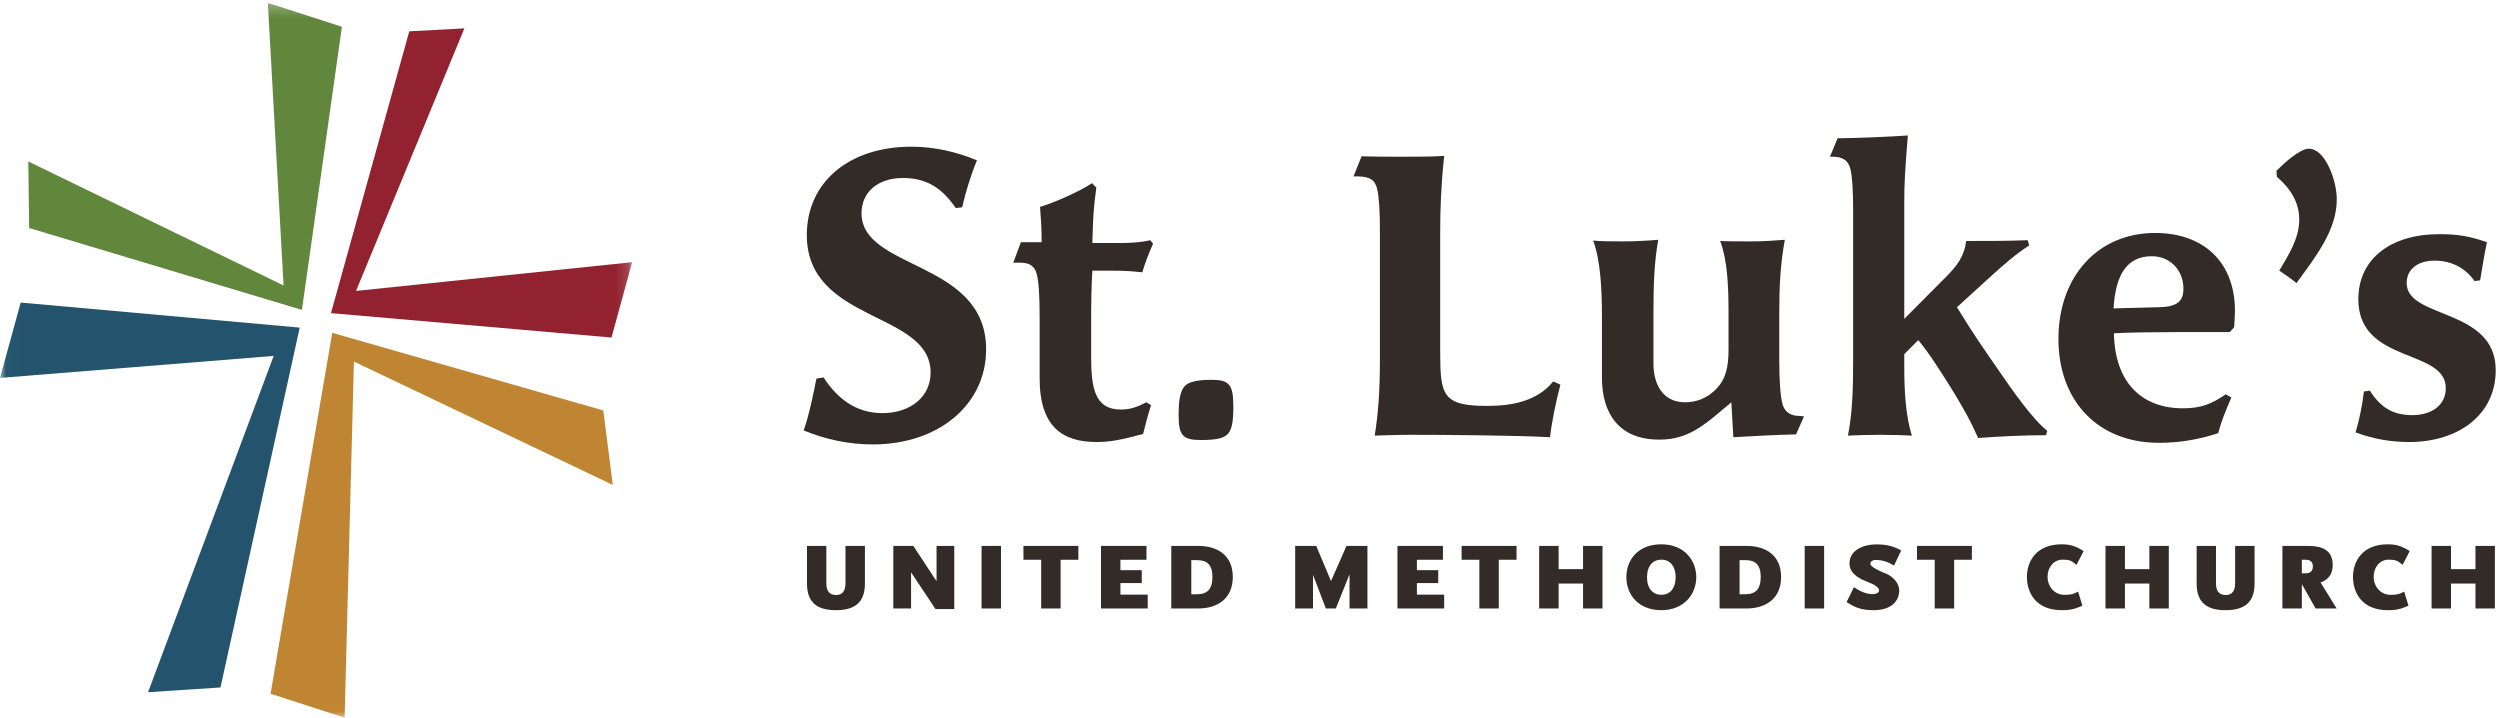 <?xml version="1.0" encoding="UTF-8"?>
<svg width="209px" height="60px" viewBox="0 0 209 60" version="1.1" xmlns="http://www.w3.org/2000/svg" xmlns:xlink="http://www.w3.org/1999/xlink">
    <!-- Generator: Sketch 53 (72520) - https://sketchapp.com -->
    <title>St.Luke'sLogo_Color</title>
    <desc>Created with Sketch.</desc>
    <defs>
        <polygon id="path-1" points="0.016 0.239 52.85 0.239 52.85 59.984 0.016 59.984"></polygon>
    </defs>
    <g id="Symbols" stroke="none" stroke-width="1" fill="none" fill-rule="evenodd">
        <g id="Desktop-Nav-Scroll-Bar" transform="translate(-58, -11)">
            <g id="St.Luke'sLogo_Color" transform="translate(58, 11)">
                <g id="StLukes-Mark+FullName-Horz-RGB">
                    <g id="Group-6">
                        <mask id="mask-2" fill="white">
                            <use xlink:href="#path-1"></use>
                        </mask>
                        <g id="Clip-2"></g>
                        <polyline id="Fill-1" fill="#24546D" mask="url(#mask-2)" points="18.432 57.471 25.057 27.388 1.73 25.295 0 31.594 22.88 29.754 12.378 57.869 18.432 57.471"></polyline>
                        <polyline id="Fill-3" fill="#C08532" mask="url(#mask-2)" points="50.435 34.316 27.775 27.824 22.618 57.997 28.81 60 29.588 30.227 51.228 40.537 50.435 34.316"></polyline>
                        <polyline id="Fill-4" fill="#932230" mask="url(#mask-2)" points="34.216 2.618 27.67 26.178 51.121 28.218 52.85 21.919 29.764 24.321 38.824 2.37 34.216 2.618"></polyline>
                        <polyline id="Fill-5" fill="#61873D" mask="url(#mask-2)" points="2.437 19.062 25.242 25.908 28.584 2.24 22.392 0.239 23.706 23.866 2.364 13.498 2.437 19.062"></polyline>
                    </g>
                    <path d="M72.959,37.154 C71.022,37.154 69.019,36.752 67.183,35.98 C67.583,34.94 68.051,32.726 68.251,31.653 L68.852,31.552 C69.954,33.263 71.523,34.538 73.76,34.538 C76.164,34.538 77.799,33.129 77.799,31.15 C77.799,25.984 67.45,27.024 67.45,19.644 C67.45,15.249 70.955,12.263 76.197,12.263 C78.033,12.263 79.903,12.666 81.672,13.404 C81.138,14.679 80.704,16.155 80.437,17.329 L79.903,17.396 C78.801,15.786 77.532,14.88 75.496,14.88 C73.393,14.88 72.024,16.054 72.024,17.832 C72.024,22.596 82.44,21.757 82.44,29.204 C82.44,33.8 78.501,37.154 72.959,37.154" id="Fill-7" fill="#322B28"></path>
                    <path d="M91.288,15.316 L91.655,15.685 C91.421,17.429 91.388,17.933 91.321,20.314 L93.625,20.314 C94.426,20.314 95.328,20.281 96.162,20.08 L96.396,20.381 C96.029,21.187 95.728,21.992 95.495,22.763 C94.226,22.629 93.658,22.629 92.79,22.629 L91.321,22.629 C91.255,23.736 91.221,25.078 91.221,26.017 L91.221,29.808 C91.221,32.358 91.488,34.236 93.692,34.236 C94.393,34.236 94.927,34.102 95.829,33.632 L96.229,33.867 C95.995,34.572 95.762,35.511 95.561,36.282 C93.692,36.786 92.757,36.953 91.689,36.953 C88.851,36.953 86.914,35.712 86.914,31.619 L86.914,26.621 C86.914,24.709 86.847,23.501 86.647,22.83 C86.447,22.193 86.013,21.958 85.245,21.958 L84.711,21.958 L85.345,20.247 L87.081,20.247 C87.081,18.939 87.014,18.302 86.948,17.295 C88.116,16.96 90.286,15.987 91.288,15.316" id="Fill-8" fill="#322B28"></path>
                    <path d="M100.369,36.786 C98.867,36.786 98.533,36.383 98.533,34.706 C98.533,33.431 98.667,32.693 99.034,32.29 C99.368,31.921 100.069,31.754 101.304,31.754 C102.773,31.754 103.107,32.156 103.107,34.001 C103.107,35.309 102.974,35.88 102.673,36.249 C102.339,36.651 101.638,36.786 100.369,36.786" id="Fill-9" fill="#322B28"></path>
                    <path d="M130.45,32.156 C130.083,33.531 129.716,35.343 129.582,36.551 C126.644,36.383 120,36.35 117.93,36.35 C116.562,36.35 115.293,36.417 114.925,36.417 C115.226,34.538 115.36,32.693 115.36,30.043 L115.36,19.274 C115.36,17.631 115.293,16.457 115.126,15.786 C114.959,15.048 114.492,14.746 113.457,14.746 L113.156,14.746 L113.824,13.068 C114.825,13.102 116.127,13.102 117.263,13.102 C118.565,13.102 119.667,13.102 120.735,13.035 C120.468,15.517 120.401,17.496 120.401,19.341 L120.401,29.439 C120.401,33.028 120.601,33.934 124.307,33.934 C126.444,33.934 128.514,33.531 129.849,31.888 L130.45,32.156" id="Fill-10" fill="#322B28"></path>
                    <path d="M150.148,36.316 C148.613,36.35 146.509,36.45 144.907,36.551 L144.74,33.632 L143.337,34.806 C141.635,36.215 140.4,36.752 138.697,36.752 C135.358,36.752 133.923,34.572 133.923,31.586 L133.923,26.453 C133.923,24.139 133.789,21.69 133.188,20.113 C133.889,20.18 134.791,20.18 135.759,20.18 C136.727,20.18 137.862,20.113 138.63,20.046 C138.296,21.891 138.229,23.837 138.229,25.984 L138.229,30.445 C138.229,31.787 138.797,33.632 140.867,33.632 C141.868,33.632 142.736,33.263 143.471,32.525 C144.272,31.687 144.506,30.747 144.506,29.17 L144.506,26.218 C144.506,23.837 144.406,21.723 143.805,20.147 C144.372,20.18 145.441,20.18 146.376,20.18 C147.411,20.18 148.412,20.113 149.213,20.046 C148.846,21.992 148.746,23.937 148.746,26.185 L148.746,30.076 C148.746,31.888 148.846,33.129 149.013,33.766 C149.18,34.404 149.647,34.773 150.449,34.773 L150.816,34.806 L150.148,36.316" id="Fill-11" fill="#322B28"></path>
                    <path d="M171.049,36.383 C169.146,36.383 167.142,36.483 165.373,36.618 C164.705,35.108 164.171,34.203 163.37,32.861 C162.335,31.183 161.266,29.506 160.365,28.432 L159.196,29.607 L159.196,30.546 C159.196,32.894 159.33,34.773 159.831,36.417 C159.163,36.383 158.228,36.35 157.193,36.35 C156.225,36.35 155.224,36.383 154.489,36.417 C154.856,34.572 154.923,32.592 154.923,30.043 L154.923,17.597 C154.923,15.987 154.856,14.779 154.689,14.108 C154.522,13.437 154.055,13.102 153.253,13.102 L152.986,13.102 L153.621,11.559 C154.99,11.559 158.161,11.425 159.497,11.324 C159.263,14.209 159.196,15.316 159.196,16.96 L159.196,26.655 L162.602,23.233 C163.637,22.226 164.238,21.354 164.371,20.147 C166.241,20.147 167.877,20.147 169.513,20.08 L169.646,20.516 C168.544,21.22 167.543,22.092 166.475,23.065 L163.603,25.682 C165.006,27.996 165.74,29.003 167.009,30.848 C168.177,32.559 169.913,35.041 171.148,36.014 L171.049,36.383" id="Fill-12" fill="#322B28"></path>
                    <path d="M180.531,25.682 C181.967,25.648 182.535,25.212 182.535,24.139 C182.535,22.562 181.399,21.421 179.897,21.421 C177.76,21.421 176.859,23.032 176.692,25.782 L180.531,25.682 Z M186.541,33.23 C186.073,34.303 185.706,35.209 185.439,36.215 C183.903,36.718 182.267,37.02 180.498,37.02 C175.356,37.02 172.085,33.498 172.085,28.332 C172.085,23.099 175.39,19.476 180.164,19.476 C184.271,19.476 186.841,21.958 186.841,25.984 C186.841,26.319 186.808,26.722 186.775,27.359 L186.407,27.762 L182,27.762 C180.264,27.762 177.827,27.795 176.725,27.862 C176.792,31.854 178.929,34.135 182.501,34.135 C183.936,34.135 184.871,33.8 186.073,32.961 L186.541,33.23 L186.541,33.23 Z" id="Fill-13" fill="#322B28"></path>
                    <path d="M190.314,14.276 C190.881,13.706 192.25,12.431 193.018,12.431 C194.387,12.431 195.355,15.081 195.355,16.658 C195.355,19.207 193.652,21.388 191.983,23.669 C191.649,23.367 190.948,22.897 190.547,22.629 C191.315,21.321 192.216,19.945 192.216,18.369 C192.216,16.96 191.549,15.819 190.347,14.779 L190.314,14.276" id="Fill-14" fill="#322B28"></path>
                    <path d="M206.873,23.501 C206.138,22.428 204.97,21.79 203.534,21.79 C202.098,21.79 201.197,22.528 201.197,23.669 C201.197,26.688 208.642,25.715 208.642,30.948 C208.642,34.639 205.57,36.953 201.397,36.953 C199.929,36.953 198.459,36.718 196.924,36.148 C197.224,35.175 197.491,33.867 197.625,32.726 L198.125,32.659 C199.027,34.102 200.095,34.706 201.665,34.706 C203.334,34.706 204.469,33.833 204.469,32.458 C204.469,29.103 197.157,30.445 197.157,25.011 C197.157,21.69 199.795,19.576 203.935,19.576 C205.471,19.576 206.439,19.744 207.908,20.247 C207.707,21.187 207.507,22.394 207.34,23.434 L206.873,23.501" id="Fill-15" fill="#322B28"></path>
                    <path d="M69.886,51.011 C68.38,51.011 67.465,50.433 67.465,48.784 L67.465,45.638 L69.082,45.638 L69.082,48.761 C69.082,49.458 69.373,49.743 69.918,49.743 C70.383,49.743 70.683,49.45 70.683,48.761 L70.683,45.638 L72.307,45.638 L72.307,48.784 C72.307,50.425 71.385,51.011 69.886,51.011" id="Fill-16" fill="#322B28"></path>
                    <polyline id="Fill-17" fill="#322B28" points="78.208 50.916 76.165 47.849 76.165 50.869 74.682 50.869 74.682 45.638 76.354 45.638 78.295 48.586 78.295 45.638 79.777 45.638 79.777 50.916 78.208 50.916"></polyline>
                    <polygon id="Fill-18" fill="#322B28" points="82.057 50.869 83.682 50.869 83.682 45.638 82.057 45.638"></polygon>
                    <polyline id="Fill-19" fill="#322B28" points="88.667 46.796 88.667 50.869 87.042 50.869 87.042 46.796 85.56 46.796 85.56 45.638 90.15 45.638 90.15 46.796 88.667 46.796"></polyline>
                    <polyline id="Fill-20" fill="#322B28" points="92.043 50.869 92.043 45.638 95.845 45.638 95.845 46.796 93.668 46.796 93.668 47.667 95.451 47.667 95.451 48.745 93.668 48.745 93.668 49.712 95.948 49.712 95.948 50.869 92.043 50.869"></polyline>
                    <path d="M100.065,46.827 L99.592,46.827 L99.592,49.68 L100.065,49.68 C100.925,49.68 101.359,49.268 101.359,48.222 C101.359,47.176 100.878,46.827 100.065,46.827 Z M100.16,50.869 L97.92,50.869 L97.92,45.638 L100.168,45.638 C101.785,45.638 103.062,46.423 103.062,48.238 C103.062,50.044 101.785,50.869 100.16,50.869 L100.16,50.869 Z" id="Fill-21" fill="#322B28"></path>
                    <polyline id="Fill-22" fill="#322B28" points="112.82 50.869 112.82 48.008 111.676 50.869 110.84 50.869 109.768 48.056 109.768 50.869 108.277 50.869 108.277 45.638 110.036 45.638 111.274 48.579 112.567 45.638 114.318 45.638 114.318 50.869 112.82 50.869"></polyline>
                    <polyline id="Fill-23" fill="#322B28" points="116.827 50.869 116.827 45.638 120.629 45.638 120.629 46.796 118.452 46.796 118.452 47.667 120.235 47.667 120.235 48.745 118.452 48.745 118.452 49.712 120.732 49.712 120.732 50.869 116.827 50.869"></polyline>
                    <polyline id="Fill-24" fill="#322B28" points="125.299 46.796 125.299 50.869 123.674 50.869 123.674 46.796 122.192 46.796 122.192 45.638 126.782 45.638 126.782 46.796 125.299 46.796"></polyline>
                    <polyline id="Fill-25" fill="#322B28" points="132.343 50.869 132.343 48.784 130.3 48.784 130.3 50.869 128.675 50.869 128.675 45.638 130.3 45.638 130.3 47.58 132.343 47.58 132.343 45.638 133.968 45.638 133.968 50.869 132.343 50.869"></polyline>
                    <path d="M138.89,46.787 C138.212,46.787 137.691,47.271 137.691,48.253 C137.691,49.244 138.212,49.727 138.89,49.727 C139.561,49.727 140.081,49.244 140.081,48.253 C140.081,47.271 139.561,46.787 138.89,46.787 Z M138.89,51.011 C136.974,51.011 135.964,49.712 135.964,48.253 C135.964,46.779 136.958,45.504 138.89,45.504 C140.814,45.504 141.808,46.859 141.808,48.253 C141.808,49.656 140.799,51.011 138.89,51.011 L138.89,51.011 Z" id="Fill-26" fill="#322B28"></path>
                    <path d="M145.903,46.827 L145.429,46.827 L145.429,49.68 L145.903,49.68 C146.762,49.68 147.196,49.268 147.196,48.222 C147.196,47.176 146.715,46.827 145.903,46.827 Z M145.997,50.869 L143.757,50.869 L143.757,45.638 L146.005,45.638 C147.622,45.638 148.9,46.423 148.9,48.238 C148.9,50.044 147.622,50.869 145.997,50.869 L145.997,50.869 Z" id="Fill-27" fill="#322B28"></path>
                    <polygon id="Fill-28" fill="#322B28" points="150.872 50.869 152.497 50.869 152.497 45.638 150.872 45.638"></polygon>
                    <path d="M158.342,47.279 C157.884,47.001 157.403,46.811 156.812,46.811 C156.52,46.811 156.362,46.962 156.362,47.136 C156.362,47.39 157.151,47.754 157.624,47.936 C158.247,48.174 158.775,48.753 158.775,49.363 L158.775,49.403 C158.744,50.33 158.026,51.011 156.63,51.011 C155.494,51.011 155.021,50.734 154.374,50.338 L154.99,49.086 C155.558,49.482 156.07,49.672 156.567,49.672 C156.819,49.672 157.088,49.569 157.088,49.355 C157.088,48.919 155.928,48.594 155.652,48.444 C154.99,48.087 154.619,47.707 154.619,47.104 C154.619,45.932 155.881,45.511 156.835,45.511 C157.868,45.511 158.349,45.71 158.941,46.011 L158.342,47.279" id="Fill-29" fill="#322B28"></path>
                    <polyline id="Fill-30" fill="#322B28" points="163.367 46.796 163.367 50.869 161.742 50.869 161.742 46.796 160.259 46.796 160.259 45.638 164.849 45.638 164.849 46.796 163.367 46.796"></polyline>
                    <path d="M173.597,47.223 C173.179,46.867 173.006,46.787 172.422,46.787 C171.712,46.787 171.176,47.406 171.176,48.214 C171.176,49.006 171.736,49.727 172.58,49.727 C173.021,49.727 173.289,49.704 173.731,49.458 L174.086,50.631 C173.558,50.869 173.187,51.011 172.366,51.011 C170.119,51.011 169.449,49.458 169.449,48.23 C169.449,47.001 170.166,45.504 172.366,45.504 C173.132,45.504 173.605,45.694 174.189,46.074 L173.597,47.223" id="Fill-31" fill="#322B28"></path>
                    <polyline id="Fill-32" fill="#322B28" points="179.687 50.869 179.687 48.784 177.644 48.784 177.644 50.869 176.019 50.869 176.019 45.638 177.644 45.638 177.644 47.58 179.687 47.58 179.687 45.638 181.311 45.638 181.311 50.869 179.687 50.869"></polyline>
                    <path d="M186.06,51.011 C184.554,51.011 183.639,50.433 183.639,48.784 L183.639,45.638 L185.256,45.638 L185.256,48.761 C185.256,49.458 185.548,49.743 186.092,49.743 C186.557,49.743 186.857,49.45 186.857,48.761 L186.857,45.638 L188.481,45.638 L188.481,48.784 C188.481,50.425 187.559,51.011 186.06,51.011" id="Fill-33" fill="#322B28"></path>
                    <path d="M192.765,46.796 L192.434,46.796 L192.434,47.928 L192.765,47.928 C193.088,47.928 193.356,47.778 193.356,47.342 C193.356,46.946 193.096,46.796 192.765,46.796 Z M193.585,50.869 L192.434,48.832 L192.434,50.869 L190.809,50.869 L190.809,45.638 L192.939,45.638 C194.043,45.638 195.013,45.924 195.013,47.239 C195.013,47.754 194.847,48.412 193.996,48.689 L195.344,50.869 L193.585,50.869 L193.585,50.869 Z" id="Fill-34" fill="#322B28"></path>
                    <path d="M200.858,47.223 C200.44,46.867 200.267,46.787 199.683,46.787 C198.973,46.787 198.437,47.406 198.437,48.214 C198.437,49.006 198.996,49.727 199.841,49.727 C200.282,49.727 200.55,49.704 200.992,49.458 L201.347,50.631 C200.819,50.869 200.448,51.011 199.627,51.011 C197.38,51.011 196.71,49.458 196.71,48.23 C196.71,47.001 197.427,45.504 199.627,45.504 C200.393,45.504 200.866,45.694 201.449,46.074 L200.858,47.223" id="Fill-35" fill="#322B28"></path>
                    <polyline id="Fill-36" fill="#322B28" points="206.948 50.869 206.948 48.784 204.905 48.784 204.905 50.869 203.28 50.869 203.28 45.638 204.905 45.638 204.905 47.58 206.948 47.58 206.948 45.638 208.572 45.638 208.572 50.869 206.948 50.869"></polyline>
                </g>
            </g>
        </g>
    </g>
</svg>